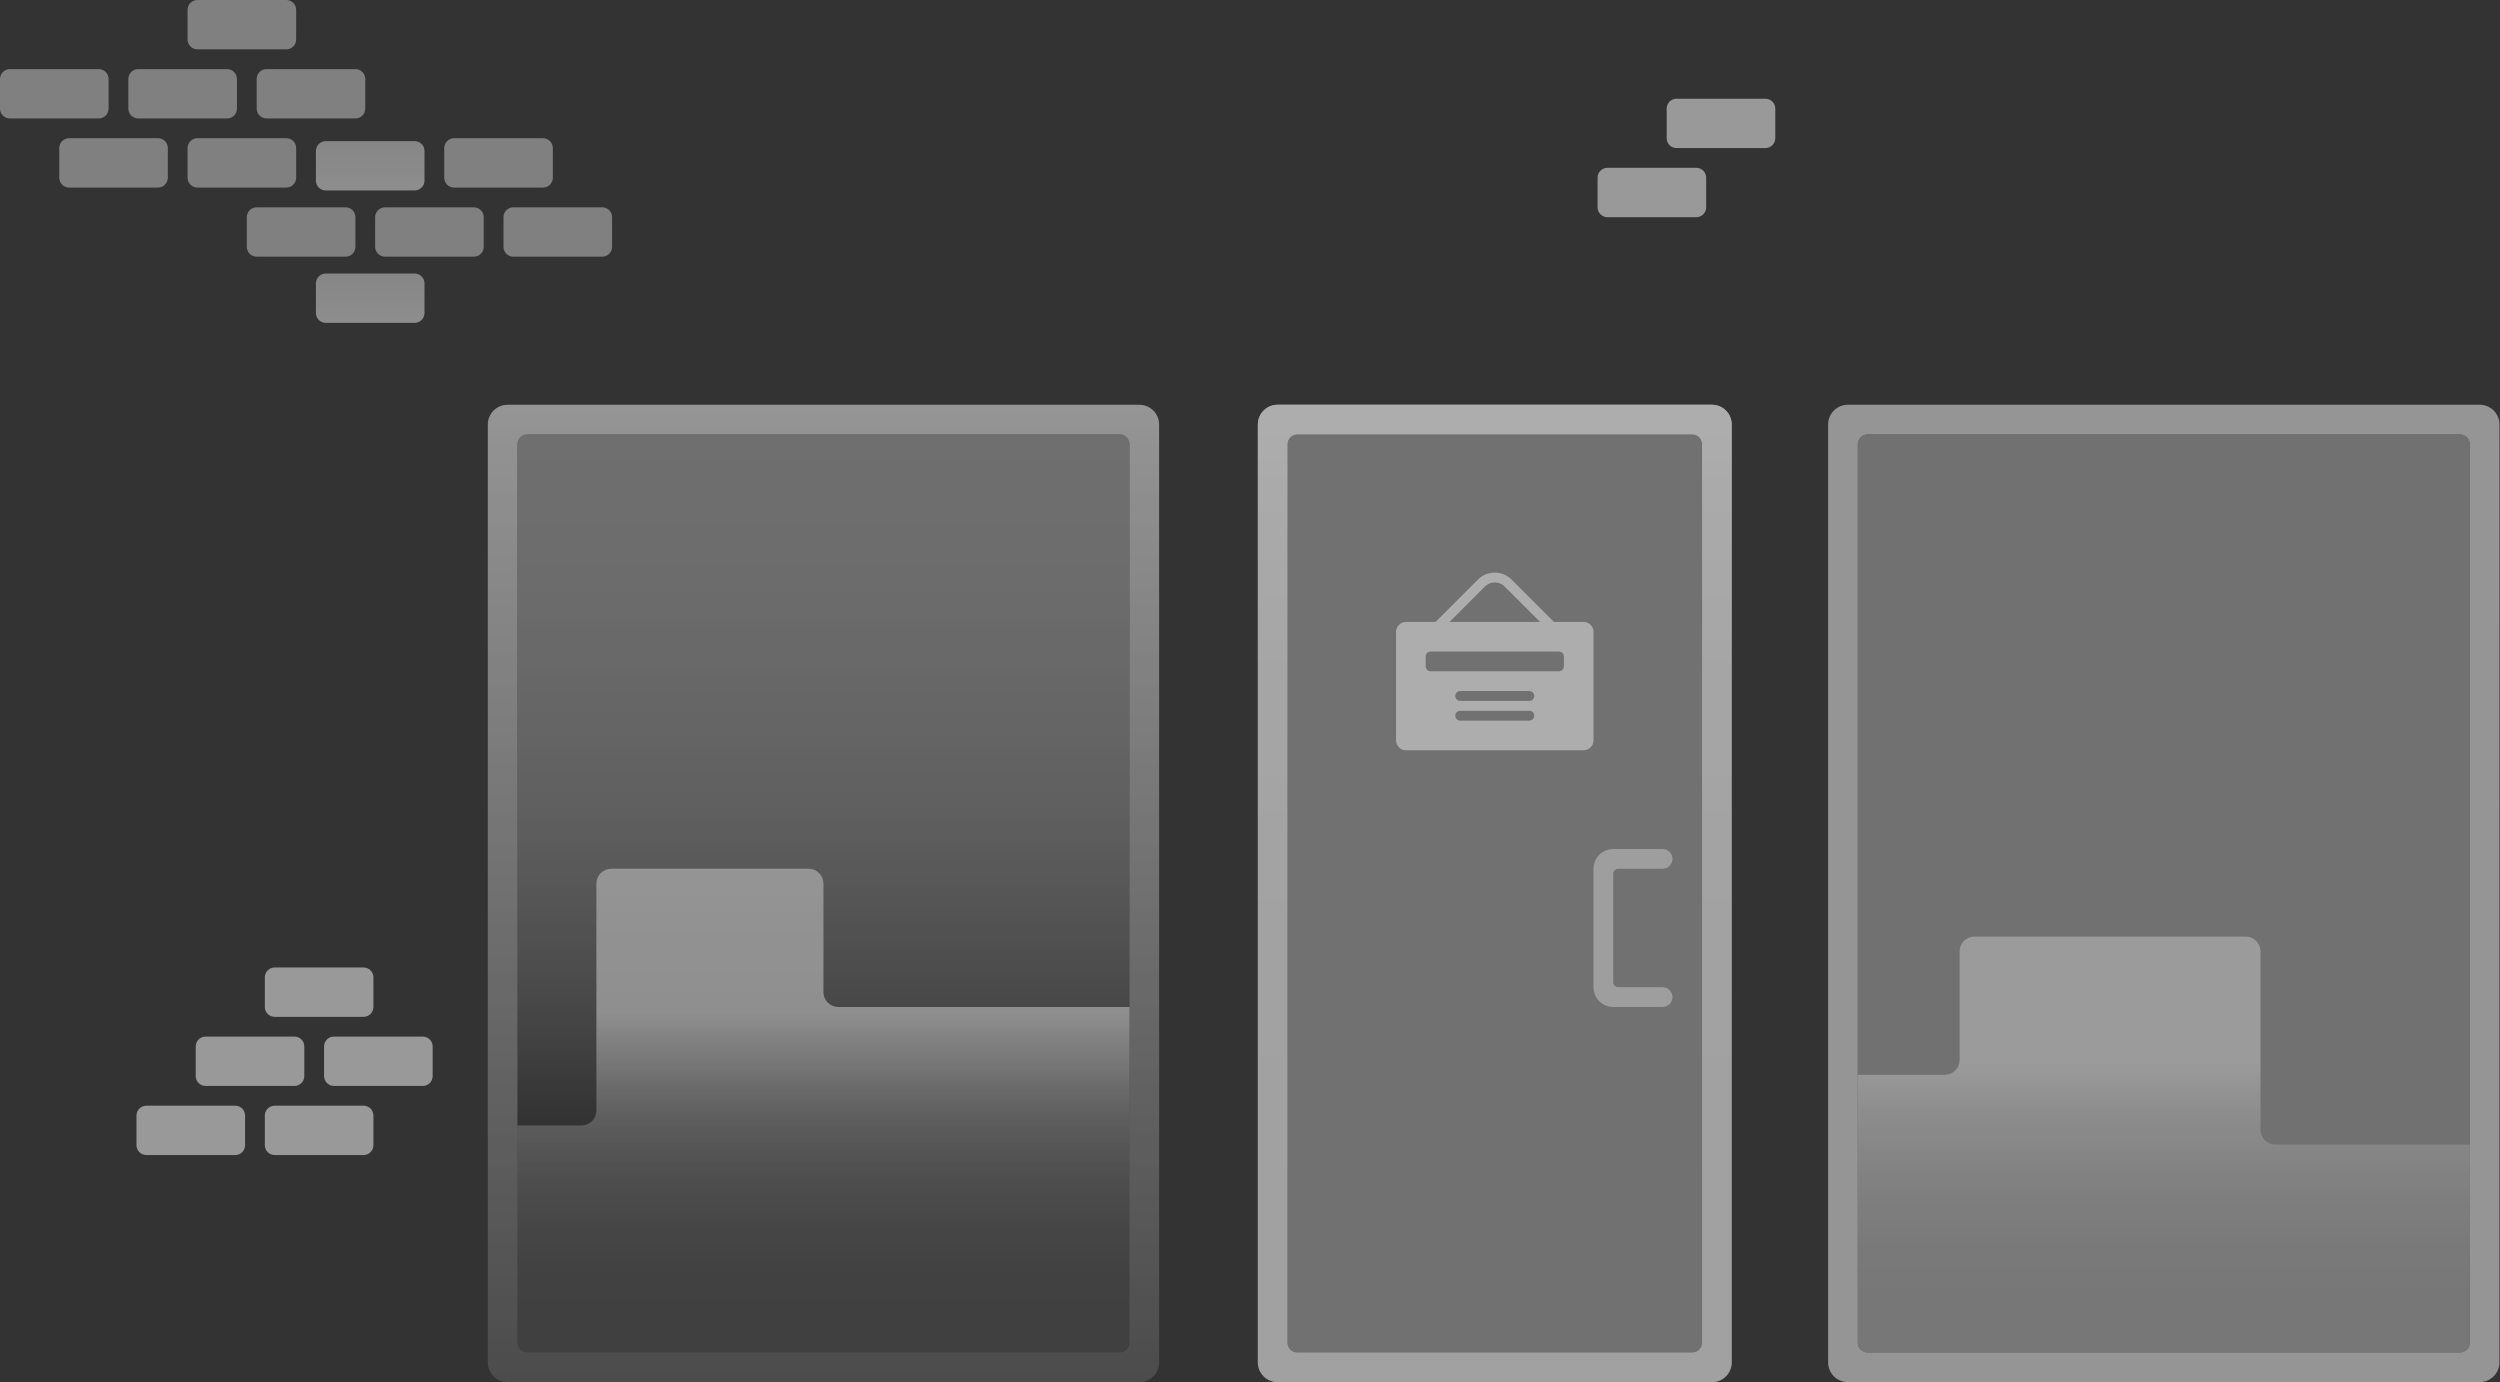 <svg width="861" height="476" viewBox="0 0 861 476" fill="none" xmlns="http://www.w3.org/2000/svg">
<rect x="0" y="0" width="861" height="476" fill="#333333" stroke="none"/>
<g opacity="0.6">
<path opacity="0.5" d="M385.6 149.6H181.6C179.722 149.6 178.2 151.122 178.2 153V462.4C178.2 464.278 179.722 465.8 181.6 465.8H385.6C387.478 465.8 389 464.278 389 462.4V153C389 151.122 387.478 149.6 385.6 149.6Z" fill="url(#paint0_linear_3407_91756)"/>
<path opacity="0.5" d="M582.8 149.6H446.8C444.922 149.6 443.4 151.122 443.4 153V462.4C443.4 464.278 444.922 465.8 446.8 465.8H582.8C584.678 465.8 586.2 464.278 586.2 462.4V153C586.2 151.122 584.678 149.6 582.8 149.6Z" fill="url(#paint1_linear_3407_91756)"/>
<path d="M399.2 149.6V146.2C399.201 145.307 399.026 144.422 398.685 143.596C398.344 142.77 397.843 142.02 397.211 141.389C396.58 140.757 395.829 140.256 395.004 139.915C394.178 139.574 393.293 139.399 392.4 139.4H174.8C173.907 139.399 173.022 139.574 172.196 139.915C171.371 140.256 170.62 140.757 169.989 141.389C169.357 142.02 168.856 142.77 168.515 143.596C168.174 144.422 167.999 145.307 168 146.2V469.2C167.999 470.093 168.174 470.978 168.515 471.804C168.856 472.629 169.357 473.379 169.989 474.011C170.62 474.643 171.371 475.144 172.196 475.485C173.022 475.826 173.907 476.001 174.8 476H392.4C393.293 476.001 394.178 475.826 395.004 475.485C395.829 475.144 396.58 474.643 397.211 474.011C397.843 473.379 398.344 472.629 398.685 471.804C399.026 470.978 399.201 470.093 399.2 469.2V149.6ZM389 462.4C389 463.302 388.642 464.166 388.004 464.804C387.367 465.442 386.502 465.8 385.6 465.8H181.6C180.698 465.8 179.833 465.442 179.196 464.804C178.558 464.166 178.2 463.302 178.2 462.4V153C178.2 152.098 178.558 151.233 179.196 150.596C179.833 149.958 180.698 149.6 181.6 149.6H385.6C386.502 149.6 387.367 149.958 388.004 150.596C388.642 151.233 389 152.098 389 153V462.4Z" fill="url(#paint2_linear_3407_91756)"/>
<path opacity="0.5" d="M847.22 149.6H643.22C641.342 149.6 639.82 151.122 639.82 153V462.4C639.82 464.278 641.342 465.8 643.22 465.8H847.22C849.098 465.8 850.62 464.278 850.62 462.4V153C850.62 151.122 849.098 149.6 847.22 149.6Z" fill="url(#paint3_linear_3407_91756)"/>
<path d="M860.82 149.6V146.2C860.822 145.307 860.646 144.422 860.305 143.596C859.964 142.77 859.463 142.02 858.831 141.389C858.2 140.757 857.45 140.256 856.624 139.915C855.798 139.574 854.913 139.399 854.02 139.4H636.4C635.507 139.399 634.622 139.574 633.796 139.915C632.971 140.256 632.221 140.757 631.589 141.389C630.957 142.02 630.456 142.77 630.115 143.596C629.774 144.422 629.599 145.307 629.6 146.2V469.2C629.599 470.093 629.774 470.978 630.115 471.804C630.456 472.629 630.957 473.379 631.589 474.011C632.221 474.643 632.971 475.144 633.796 475.485C634.622 475.826 635.507 476.001 636.4 476H854C854.893 476.001 855.778 475.826 856.604 475.485C857.43 475.144 858.18 474.643 858.811 474.011C859.443 473.379 859.944 472.629 860.285 471.804C860.626 470.978 860.801 470.093 860.8 469.2L860.82 149.6ZM850.62 462.4C850.62 463.302 850.262 464.166 849.624 464.804C848.987 465.442 848.122 465.8 847.22 465.8H643.22C642.774 465.8 642.332 465.712 641.919 465.541C641.507 465.37 641.132 465.12 640.816 464.804C640.5 464.488 640.25 464.114 640.079 463.701C639.908 463.289 639.82 462.846 639.82 462.4V153C639.82 152.553 639.908 152.111 640.079 151.699C640.25 151.286 640.5 150.911 640.816 150.596C641.132 150.28 641.507 150.03 641.919 149.859C642.332 149.688 642.774 149.6 643.22 149.6H847.22C848.122 149.6 848.987 149.958 849.624 150.596C850.262 151.233 850.62 152.098 850.62 153V462.4Z" fill="url(#paint4_linear_3407_91756)"/>
<path d="M283.6 341.7V304.3C283.6 302.947 283.063 301.65 282.107 300.694C281.15 299.737 279.853 299.2 278.5 299.2H210.5C209.148 299.2 207.85 299.737 206.894 300.694C205.938 301.65 205.4 302.947 205.4 304.3V382.5C205.4 383.853 204.863 385.15 203.906 386.106C202.95 387.063 201.653 387.6 200.3 387.6H178.2V462.4C178.2 463.302 178.558 464.166 179.196 464.804C179.834 465.442 180.698 465.8 181.6 465.8H385.6C386.502 465.8 387.367 465.442 388.004 464.804C388.642 464.166 389 463.302 389 462.4V346.8H288.7C287.348 346.8 286.05 346.263 285.094 345.306C284.137 344.35 283.6 343.053 283.6 341.7Z" fill="url(#paint5_linear_3407_91756)"/>
<path d="M589.6 139.4H440C439.107 139.399 438.222 139.574 437.396 139.915C436.571 140.256 435.821 140.757 435.189 141.389C434.557 142.02 434.056 142.77 433.715 143.596C433.374 144.422 433.199 145.307 433.2 146.2V469.2C433.199 470.093 433.374 470.978 433.715 471.804C434.056 472.629 434.557 473.379 435.189 474.011C435.821 474.643 436.571 475.144 437.396 475.485C438.222 475.826 439.107 476.001 440 476H589.6C590.493 476.001 591.378 475.826 592.204 475.485C593.03 475.144 593.78 474.643 594.411 474.011C595.043 473.379 595.544 472.629 595.885 471.804C596.227 470.978 596.401 470.093 596.4 469.2V146.2C596.401 145.307 596.227 144.422 595.885 143.596C595.544 142.77 595.043 142.02 594.411 141.389C593.78 140.757 593.03 140.256 592.204 139.915C591.378 139.574 590.493 139.399 589.6 139.4ZM582.8 465.8H446.8C445.898 465.8 445.034 465.442 444.396 464.804C443.758 464.166 443.4 463.302 443.4 462.4V153C443.4 152.098 443.758 151.233 444.396 150.596C445.034 149.958 445.898 149.6 446.8 149.6H582.8C583.247 149.6 583.689 149.688 584.101 149.859C584.514 150.03 584.889 150.28 585.204 150.596C585.52 150.911 585.77 151.286 585.941 151.699C586.112 152.111 586.2 152.553 586.2 153V462.4C586.2 462.846 586.112 463.289 585.941 463.701C585.77 464.114 585.52 464.488 585.204 464.804C584.889 465.12 584.514 465.37 584.101 465.541C583.689 465.712 583.247 465.8 582.8 465.8Z" fill="url(#paint6_linear_3407_91756)"/>
<path d="M589.6 139.4H440C439.107 139.399 438.222 139.574 437.396 139.915C436.571 140.256 435.821 140.757 435.189 141.389C434.557 142.02 434.056 142.77 433.715 143.596C433.374 144.422 433.199 145.307 433.2 146.2V469.2C433.199 470.093 433.374 470.978 433.715 471.804C434.056 472.629 434.557 473.379 435.189 474.011C435.821 474.643 436.571 475.144 437.396 475.485C438.222 475.826 439.107 476.001 440 476H589.6C590.493 476.001 591.378 475.826 592.204 475.485C593.03 475.144 593.78 474.643 594.411 474.011C595.043 473.379 595.544 472.629 595.885 471.804C596.227 470.978 596.401 470.093 596.4 469.2V146.2C596.401 145.307 596.227 144.422 595.885 143.596C595.544 142.77 595.043 142.02 594.411 141.389C593.78 140.757 593.03 140.256 592.204 139.915C591.378 139.574 590.493 139.399 589.6 139.4ZM582.8 465.8H446.8C445.898 465.8 445.034 465.442 444.396 464.804C443.758 464.166 443.4 463.302 443.4 462.4V153C443.4 152.098 443.758 151.233 444.396 150.596C445.034 149.958 445.898 149.6 446.8 149.6H582.8C583.247 149.6 583.689 149.688 584.101 149.859C584.514 150.03 584.889 150.28 585.204 150.596C585.52 150.911 585.77 151.286 585.941 151.699C586.112 152.111 586.2 152.553 586.2 153V462.4C586.2 462.846 586.112 463.289 585.941 463.701C585.77 464.114 585.52 464.488 585.204 464.804C584.889 465.12 584.514 465.37 584.101 465.541C583.689 465.712 583.247 465.8 582.8 465.8Z" fill="url(#paint7_linear_3407_91756)"/>
<path opacity="0.75" d="M572.6 292.4H555.6C554.707 292.399 553.822 292.574 552.996 292.915C552.171 293.256 551.421 293.757 550.789 294.389C550.157 295.02 549.656 295.77 549.315 296.596C548.974 297.422 548.799 298.307 548.8 299.2V340C548.799 340.893 548.974 341.778 549.315 342.604C549.656 343.429 550.157 344.179 550.789 344.811C551.421 345.443 552.171 345.944 552.996 346.285C553.822 346.626 554.707 346.801 555.6 346.8H572.6C573.047 346.8 573.489 346.712 573.901 346.541C574.314 346.37 574.689 346.12 575.004 345.804C575.32 345.488 575.571 345.114 575.741 344.701C575.912 344.289 576 343.846 576 343.4C576 342.953 575.912 342.511 575.741 342.099C575.571 341.686 575.32 341.311 575.004 340.996C574.689 340.68 574.314 340.43 573.901 340.259C573.489 340.088 573.047 340 572.6 340H557.3C556.849 340 556.417 339.821 556.098 339.502C555.779 339.183 555.6 338.751 555.6 338.3V300.9C555.6 300.449 555.779 300.017 556.098 299.698C556.417 299.379 556.849 299.2 557.3 299.2H572.6C573.047 299.2 573.489 299.112 573.901 298.941C574.314 298.77 574.689 298.52 575.004 298.204C575.32 297.888 575.571 297.514 575.741 297.101C575.912 296.689 576 296.246 576 295.8C576 295.353 575.912 294.911 575.741 294.499C575.571 294.086 575.32 293.711 575.004 293.396C574.689 293.08 574.314 292.83 573.901 292.659C573.489 292.488 573.047 292.4 572.6 292.4Z" fill="white"/>
<path d="M548.8 217.6C548.8 216.698 548.442 215.833 547.804 215.196C547.167 214.558 546.302 214.2 545.4 214.2H535.2L520.6 199.6C519.061 198.064 516.975 197.201 514.8 197.201C512.625 197.201 510.539 198.064 509 199.6L494.4 214.2H484.2C483.754 214.2 483.312 214.288 482.899 214.459C482.487 214.63 482.112 214.88 481.796 215.196C481.48 215.512 481.23 215.886 481.059 216.299C480.888 216.711 480.8 217.154 480.8 217.6V255C480.8 255.446 480.888 255.889 481.059 256.301C481.23 256.714 481.48 257.088 481.796 257.404C482.112 257.72 482.487 257.97 482.899 258.141C483.312 258.312 483.754 258.4 484.2 258.4H545.4C546.302 258.4 547.167 258.042 547.804 257.404C548.442 256.767 548.8 255.902 548.8 255V217.6ZM511.4 202C511.846 201.553 512.376 201.197 512.96 200.955C513.543 200.713 514.169 200.588 514.8 200.588C515.432 200.588 516.058 200.713 516.641 200.955C517.224 201.197 517.754 201.553 518.2 202L530.4 214.2H499.22L511.4 202ZM526.7 248.19H502.9C502.449 248.19 502.017 248.011 501.698 247.692C501.379 247.373 501.2 246.941 501.2 246.49C501.2 246.039 501.379 245.607 501.698 245.288C502.017 244.969 502.449 244.79 502.9 244.79H526.7C527.151 244.79 527.584 244.969 527.902 245.288C528.221 245.607 528.4 246.039 528.4 246.49C528.4 246.941 528.221 247.373 527.902 247.692C527.584 248.011 527.151 248.19 526.7 248.19ZM526.7 241.39H502.9C502.449 241.39 502.017 241.211 501.698 240.892C501.379 240.573 501.2 240.141 501.2 239.69C501.2 239.239 501.379 238.807 501.698 238.488C502.017 238.169 502.449 237.99 502.9 237.99H526.7C527.151 237.99 527.584 238.169 527.902 238.488C528.221 238.807 528.4 239.239 528.4 239.69C528.4 240.141 528.221 240.573 527.902 240.892C527.584 241.211 527.151 241.39 526.7 241.39ZM538.6 229.49C538.6 229.941 538.421 230.373 538.102 230.692C537.783 231.011 537.351 231.19 536.9 231.19H492.7C492.477 231.19 492.256 231.146 492.05 231.061C491.843 230.975 491.656 230.85 491.498 230.692C491.34 230.534 491.215 230.347 491.13 230.141C491.044 229.934 491 229.713 491 229.49V226.09C491 225.867 491.044 225.646 491.13 225.439C491.215 225.233 491.34 225.046 491.498 224.888C491.656 224.73 491.843 224.605 492.05 224.519C492.256 224.434 492.477 224.39 492.7 224.39H536.9C537.351 224.39 537.783 224.569 538.102 224.888C538.421 225.207 538.6 225.639 538.6 226.09V229.49Z" fill="white"/>
<path d="M674.89 365.06V327.66C674.89 326.307 675.428 325.01 676.384 324.054C677.34 323.097 678.638 322.56 679.99 322.56H773.42C774.773 322.56 776.07 323.097 777.026 324.054C777.983 325.01 778.52 326.307 778.52 327.66V389.08C778.52 390.433 779.058 391.73 780.014 392.686C780.97 393.643 782.268 394.18 783.62 394.18H850.62V462.4C850.62 463.302 850.262 464.167 849.625 464.804C848.987 465.442 848.122 465.8 847.22 465.8H643.22C642.319 465.8 641.454 465.442 640.816 464.804C640.179 464.167 639.82 463.302 639.82 462.4V370.16H669.77C670.442 370.163 671.107 370.033 671.728 369.778C672.349 369.522 672.914 369.147 673.39 368.673C673.865 368.2 674.243 367.636 674.5 367.016C674.758 366.396 674.89 365.731 674.89 365.06Z" fill="url(#paint8_linear_3407_91756)"/>
</g>
<g opacity="0.75">
<path d="M142.8 48.6H112.2C110.322 48.6 108.8 50.122 108.8 52V62.2C108.8 64.078 110.322 65.6 112.2 65.6H142.8C144.678 65.6 146.2 64.078 146.2 62.2V52C146.2 50.122 144.678 48.6 142.8 48.6Z" fill="url(#paint9_linear_3407_91756)"/>
<path d="M142.8 94.2H112.2C110.322 94.2 108.8 95.722 108.8 97.6V107.8C108.8 109.678 110.322 111.2 112.2 111.2H142.8C144.678 111.2 146.2 109.678 146.2 107.8V97.6C146.2 95.722 144.678 94.2 142.8 94.2Z" fill="url(#paint10_linear_3407_91756)"/>
<path d="M187 47.6H156.4C154.522 47.6 153 49.122 153 51V61.2C153 63.078 154.522 64.6 156.4 64.6H187C188.878 64.6 190.4 63.078 190.4 61.2V51C190.4 49.122 188.878 47.6 187 47.6Z" fill="url(#paint11_linear_3407_91756)"/>
<path d="M163.2 71.4H132.6C130.722 71.4 129.2 72.922 129.2 74.8V85C129.2 86.878 130.722 88.4 132.6 88.4H163.2C165.078 88.4 166.6 86.878 166.6 85V74.8C166.6 72.922 165.078 71.4 163.2 71.4Z" fill="url(#paint12_linear_3407_91756)"/>
<path d="M207.4 71.4H176.8C174.922 71.4 173.4 72.922 173.4 74.8V85C173.4 86.878 174.922 88.4 176.8 88.4H207.4C209.278 88.4 210.8 86.878 210.8 85V74.8C210.8 72.922 209.278 71.4 207.4 71.4Z" fill="url(#paint13_linear_3407_91756)"/>
<path d="M54.4 47.6H23.8C21.922 47.6 20.4 49.122 20.4 51V61.2C20.4 63.078 21.922 64.6 23.8 64.6H54.4C56.278 64.6 57.8 63.078 57.8 61.2V51C57.8 49.122 56.278 47.6 54.4 47.6Z" fill="url(#paint14_linear_3407_91756)"/>
<path d="M98.6 47.6H68C66.122 47.6 64.6 49.122 64.6 51V61.2C64.6 63.078 66.122 64.6 68 64.6H98.6C100.478 64.6 102 63.078 102 61.2V51C102 49.122 100.478 47.6 98.6 47.6Z" fill="url(#paint15_linear_3407_91756)"/>
<path d="M119 71.4H88.4C86.522 71.4 85 72.922 85 74.8V85C85 86.878 86.522 88.4 88.4 88.4H119C120.878 88.4 122.4 86.878 122.4 85V74.8C122.4 72.922 120.878 71.4 119 71.4Z" fill="url(#paint16_linear_3407_91756)"/>
<path d="M98.6 0H68C66.122 0 64.6 1.522 64.6 3.4V13.6C64.6 15.478 66.122 17 68 17H98.6C100.478 17 102 15.478 102 13.6V3.4C102 1.522 100.478 0 98.6 0Z" fill="url(#paint17_linear_3407_91756)"/>
<path d="M78.2 23.8H47.6C45.722 23.8 44.2 25.322 44.2 27.2V37.4C44.2 39.278 45.722 40.8 47.6 40.8H78.2C80.078 40.8 81.6 39.278 81.6 37.4V27.2C81.6 25.322 80.078 23.8 78.2 23.8Z" fill="url(#paint18_linear_3407_91756)"/>
<path d="M34 23.8H3.4C1.522 23.8 0 25.322 0 27.2V37.4C0 39.278 1.522 40.8 3.4 40.8H34C35.878 40.8 37.4 39.278 37.4 37.4V27.2C37.4 25.322 35.878 23.8 34 23.8Z" fill="url(#paint19_linear_3407_91756)"/>
<path d="M122.4 23.8H91.8C89.922 23.8 88.4 25.322 88.4 27.2V37.4C88.4 39.278 89.922 40.8 91.8 40.8H122.4C124.278 40.8 125.8 39.278 125.8 37.4V27.2C125.8 25.322 124.278 23.8 122.4 23.8Z" fill="url(#paint20_linear_3407_91756)"/>
</g>
<path d="M125.205 380.8H94.605C92.727 380.8 91.205 382.322 91.205 384.2V394.4C91.205 396.278 92.727 397.8 94.605 397.8H125.205C127.083 397.8 128.605 396.278 128.605 394.4V384.2C128.605 382.322 127.083 380.8 125.205 380.8Z" fill="url(#paint21_linear_3407_91756)"/>
<path d="M81.005 380.8H50.405C48.527 380.8 47.005 382.322 47.005 384.2V394.4C47.005 396.278 48.527 397.8 50.405 397.8H81.005C82.883 397.8 84.405 396.278 84.405 394.4V384.2C84.405 382.322 82.883 380.8 81.005 380.8Z" fill="url(#paint22_linear_3407_91756)"/>
<path d="M125.205 333.2H94.605C92.727 333.2 91.205 334.722 91.205 336.6V346.8C91.205 348.678 92.727 350.2 94.605 350.2H125.205C127.083 350.2 128.605 348.678 128.605 346.8V336.6C128.605 334.722 127.083 333.2 125.205 333.2Z" fill="url(#paint23_linear_3407_91756)"/>
<path d="M101.405 357H70.805C68.927 357 67.405 358.522 67.405 360.4V370.6C67.405 372.478 68.927 374 70.805 374H101.405C103.283 374 104.805 372.478 104.805 370.6V360.4C104.805 358.522 103.283 357 101.405 357Z" fill="url(#paint24_linear_3407_91756)"/>
<path d="M145.605 357H115.005C113.127 357 111.605 358.522 111.605 360.4V370.6C111.605 372.478 113.127 374 115.005 374H145.605C147.483 374 149.005 372.478 149.005 370.6V360.4C149.005 358.522 147.483 357 145.605 357Z" fill="url(#paint25_linear_3407_91756)"/>
<path d="M608.005 34H577.405C575.527 34 574.005 35.522 574.005 37.4V47.6C574.005 49.478 575.527 51 577.405 51H608.005C609.883 51 611.405 49.478 611.405 47.6V37.4C611.405 35.522 609.883 34 608.005 34Z" fill="url(#paint26_linear_3407_91756)"/>
<path d="M584.205 57.8H553.605C551.727 57.8 550.205 59.322 550.205 61.2V71.4C550.205 73.278 551.727 74.8 553.605 74.8H584.205C586.083 74.8 587.605 73.278 587.605 71.4V61.2C587.605 59.322 586.083 57.8 584.205 57.8Z" fill="url(#paint27_linear_3407_91756)"/>
<defs>
<linearGradient id="paint0_linear_3407_91756" x1="283.6" y1="383.89" x2="283.6" y2="67.69" gradientUnits="userSpaceOnUse">
<stop stop-color="white" stop-opacity="0"/>
<stop offset="0.02" stop-color="white" stop-opacity="0.07"/>
<stop offset="0.09" stop-color="white" stop-opacity="0.26"/>
<stop offset="0.17" stop-color="white" stop-opacity="0.44"/>
<stop offset="0.25" stop-color="white" stop-opacity="0.59"/>
<stop offset="0.33" stop-color="white" stop-opacity="0.72"/>
<stop offset="0.43" stop-color="white" stop-opacity="0.82"/>
<stop offset="0.53" stop-color="white" stop-opacity="0.9"/>
<stop offset="0.64" stop-color="white" stop-opacity="0.96"/>
<stop offset="0.77" stop-color="white" stop-opacity="0.99"/>
<stop offset="1" stop-color="white"/>
</linearGradient>
<linearGradient id="paint1_linear_3407_91756" x1="180714" y1="186040" x2="180714" y2="86058" gradientUnits="userSpaceOnUse">
<stop stop-color="white" stop-opacity="0"/>
<stop offset="0.02" stop-color="white" stop-opacity="0.07"/>
<stop offset="0.09" stop-color="white" stop-opacity="0.26"/>
<stop offset="0.17" stop-color="white" stop-opacity="0.44"/>
<stop offset="0.25" stop-color="white" stop-opacity="0.59"/>
<stop offset="0.33" stop-color="white" stop-opacity="0.72"/>
<stop offset="0.43" stop-color="white" stop-opacity="0.82"/>
<stop offset="0.53" stop-color="white" stop-opacity="0.9"/>
<stop offset="0.64" stop-color="white" stop-opacity="0.96"/>
<stop offset="0.77" stop-color="white" stop-opacity="0.99"/>
<stop offset="1" stop-color="white"/>
</linearGradient>
<linearGradient id="paint2_linear_3407_91756" x1="283.6" y1="476" x2="283.6" y2="139.4" gradientUnits="userSpaceOnUse">
<stop stop-color="white" stop-opacity="0.2"/>
<stop offset="1" stop-color="white" stop-opacity="0.8"/>
</linearGradient>
<linearGradient id="paint3_linear_3407_91756" x1="315326" y1="186040" x2="315326" y2="86058" gradientUnits="userSpaceOnUse">
<stop stop-color="white" stop-opacity="0"/>
<stop offset="0.02" stop-color="white" stop-opacity="0.07"/>
<stop offset="0.09" stop-color="white" stop-opacity="0.26"/>
<stop offset="0.17" stop-color="white" stop-opacity="0.44"/>
<stop offset="0.25" stop-color="white" stop-opacity="0.59"/>
<stop offset="0.33" stop-color="white" stop-opacity="0.72"/>
<stop offset="0.43" stop-color="white" stop-opacity="0.82"/>
<stop offset="0.53" stop-color="white" stop-opacity="0.9"/>
<stop offset="0.64" stop-color="white" stop-opacity="0.96"/>
<stop offset="0.77" stop-color="white" stop-opacity="0.99"/>
<stop offset="1" stop-color="white"/>
</linearGradient>
<linearGradient id="paint4_linear_3407_91756" x1="345800" y1="229027" x2="345800" y2="115728" gradientUnits="userSpaceOnUse">
<stop stop-color="white" stop-opacity="0.2"/>
<stop offset="1" stop-color="white" stop-opacity="0.8"/>
</linearGradient>
<linearGradient id="paint5_linear_3407_91756" x1="283.6" y1="465.8" x2="283.6" y2="299.2" gradientUnits="userSpaceOnUse">
<stop stop-color="white" stop-opacity="0.1"/>
<stop offset="0.14" stop-color="white" stop-opacity="0.11"/>
<stop offset="0.25" stop-color="white" stop-opacity="0.15"/>
<stop offset="0.36" stop-color="white" stop-opacity="0.22"/>
<stop offset="0.45" stop-color="white" stop-opacity="0.31"/>
<stop offset="0.55" stop-color="white" stop-opacity="0.43"/>
<stop offset="0.64" stop-color="white" stop-opacity="0.58"/>
<stop offset="0.7" stop-color="white" stop-opacity="0.7"/>
</linearGradient>
<linearGradient id="paint6_linear_3407_91756" x1="208982" y1="196810" x2="208982" y2="83510.2" gradientUnits="userSpaceOnUse">
<stop stop-color="white" stop-opacity="0.2"/>
<stop offset="1" stop-color="white" stop-opacity="0.8"/>
</linearGradient>
<linearGradient id="paint7_linear_3407_91756" x1="514.8" y1="476" x2="514.8" y2="139.4" gradientUnits="userSpaceOnUse">
<stop stop-color="white" stop-opacity="0.5"/>
<stop offset="0.28" stop-color="white" stop-opacity="0.51"/>
<stop offset="0.45" stop-color="white" stop-opacity="0.54"/>
<stop offset="0.59" stop-color="white" stop-opacity="0.6"/>
<stop offset="0.72" stop-color="white" stop-opacity="0.68"/>
<stop offset="0.83" stop-color="white" stop-opacity="0.78"/>
<stop offset="0.94" stop-color="white" stop-opacity="0.91"/>
<stop offset="1" stop-color="white"/>
</linearGradient>
<linearGradient id="paint8_linear_3407_91756" x1="745.24" y1="465.8" x2="745.24" y2="322.56" gradientUnits="userSpaceOnUse">
<stop stop-color="white" stop-opacity="0.1"/>
<stop offset="0.14" stop-color="white" stop-opacity="0.11"/>
<stop offset="0.25" stop-color="white" stop-opacity="0.15"/>
<stop offset="0.36" stop-color="white" stop-opacity="0.22"/>
<stop offset="0.45" stop-color="white" stop-opacity="0.31"/>
<stop offset="0.55" stop-color="white" stop-opacity="0.43"/>
<stop offset="0.64" stop-color="white" stop-opacity="0.58"/>
<stop offset="0.7" stop-color="white" stop-opacity="0.7"/>
</linearGradient>
<linearGradient id="paint9_linear_3407_91756" x1="127.5" y1="126.8" x2="127.5" y2="-16" gradientUnits="userSpaceOnUse">
<stop stop-color="white"/>
<stop offset="0.06" stop-color="white" stop-opacity="0.91"/>
<stop offset="0.17" stop-color="white" stop-opacity="0.78"/>
<stop offset="0.28" stop-color="white" stop-opacity="0.68"/>
<stop offset="0.41" stop-color="white" stop-opacity="0.6"/>
<stop offset="0.55" stop-color="white" stop-opacity="0.54"/>
<stop offset="0.72" stop-color="white" stop-opacity="0.51"/>
<stop offset="1" stop-color="white" stop-opacity="0.5"/>
</linearGradient>
<linearGradient id="paint10_linear_3407_91756" x1="127.5" y1="172.4" x2="127.5" y2="29.6" gradientUnits="userSpaceOnUse">
<stop stop-color="white"/>
<stop offset="0.06" stop-color="white" stop-opacity="0.91"/>
<stop offset="0.17" stop-color="white" stop-opacity="0.78"/>
<stop offset="0.28" stop-color="white" stop-opacity="0.68"/>
<stop offset="0.41" stop-color="white" stop-opacity="0.6"/>
<stop offset="0.55" stop-color="white" stop-opacity="0.54"/>
<stop offset="0.72" stop-color="white" stop-opacity="0.51"/>
<stop offset="1" stop-color="white" stop-opacity="0.5"/>
</linearGradient>
<linearGradient id="paint11_linear_3407_91756" x1="40129.9" y1="5654.2" x2="40129.9" y2="3226.6" gradientUnits="userSpaceOnUse">
<stop stop-color="white"/>
<stop offset="0.06" stop-color="white" stop-opacity="0.91"/>
<stop offset="0.17" stop-color="white" stop-opacity="0.78"/>
<stop offset="0.28" stop-color="white" stop-opacity="0.68"/>
<stop offset="0.41" stop-color="white" stop-opacity="0.6"/>
<stop offset="0.55" stop-color="white" stop-opacity="0.54"/>
<stop offset="0.72" stop-color="white" stop-opacity="0.51"/>
<stop offset="1" stop-color="white" stop-opacity="0.5"/>
</linearGradient>
<linearGradient id="paint12_linear_3407_91756" x1="39216" y1="5678" x2="39216" y2="3250.4" gradientUnits="userSpaceOnUse">
<stop stop-color="white"/>
<stop offset="0.06" stop-color="white" stop-opacity="0.91"/>
<stop offset="0.17" stop-color="white" stop-opacity="0.78"/>
<stop offset="0.28" stop-color="white" stop-opacity="0.68"/>
<stop offset="0.41" stop-color="white" stop-opacity="0.6"/>
<stop offset="0.55" stop-color="white" stop-opacity="0.54"/>
<stop offset="0.72" stop-color="white" stop-opacity="0.51"/>
<stop offset="1" stop-color="white" stop-opacity="0.5"/>
</linearGradient>
<linearGradient id="paint13_linear_3407_91756" x1="40913.2" y1="5678" x2="40913.2" y2="3250.4" gradientUnits="userSpaceOnUse">
<stop stop-color="white"/>
<stop offset="0.06" stop-color="white" stop-opacity="0.91"/>
<stop offset="0.17" stop-color="white" stop-opacity="0.78"/>
<stop offset="0.28" stop-color="white" stop-opacity="0.68"/>
<stop offset="0.41" stop-color="white" stop-opacity="0.6"/>
<stop offset="0.55" stop-color="white" stop-opacity="0.54"/>
<stop offset="0.72" stop-color="white" stop-opacity="0.51"/>
<stop offset="1" stop-color="white" stop-opacity="0.5"/>
</linearGradient>
<linearGradient id="paint14_linear_3407_91756" x1="35038" y1="5654.2" x2="35038" y2="3226.6" gradientUnits="userSpaceOnUse">
<stop stop-color="white"/>
<stop offset="0.06" stop-color="white" stop-opacity="0.91"/>
<stop offset="0.17" stop-color="white" stop-opacity="0.78"/>
<stop offset="0.28" stop-color="white" stop-opacity="0.68"/>
<stop offset="0.41" stop-color="white" stop-opacity="0.6"/>
<stop offset="0.55" stop-color="white" stop-opacity="0.54"/>
<stop offset="0.72" stop-color="white" stop-opacity="0.51"/>
<stop offset="1" stop-color="white" stop-opacity="0.5"/>
</linearGradient>
<linearGradient id="paint15_linear_3407_91756" x1="36735.3" y1="5654.2" x2="36735.3" y2="3226.6" gradientUnits="userSpaceOnUse">
<stop stop-color="white"/>
<stop offset="0.06" stop-color="white" stop-opacity="0.91"/>
<stop offset="0.17" stop-color="white" stop-opacity="0.78"/>
<stop offset="0.28" stop-color="white" stop-opacity="0.68"/>
<stop offset="0.41" stop-color="white" stop-opacity="0.6"/>
<stop offset="0.55" stop-color="white" stop-opacity="0.54"/>
<stop offset="0.72" stop-color="white" stop-opacity="0.51"/>
<stop offset="1" stop-color="white" stop-opacity="0.5"/>
</linearGradient>
<linearGradient id="paint16_linear_3407_91756" x1="37518.6" y1="5678" x2="37518.6" y2="3250.4" gradientUnits="userSpaceOnUse">
<stop stop-color="white"/>
<stop offset="0.06" stop-color="white" stop-opacity="0.91"/>
<stop offset="0.17" stop-color="white" stop-opacity="0.78"/>
<stop offset="0.28" stop-color="white" stop-opacity="0.68"/>
<stop offset="0.41" stop-color="white" stop-opacity="0.6"/>
<stop offset="0.55" stop-color="white" stop-opacity="0.54"/>
<stop offset="0.72" stop-color="white" stop-opacity="0.51"/>
<stop offset="1" stop-color="white" stop-opacity="0.5"/>
</linearGradient>
<linearGradient id="paint17_linear_3407_91756" x1="36735.3" y1="5606.6" x2="36735.3" y2="3179" gradientUnits="userSpaceOnUse">
<stop stop-color="white"/>
<stop offset="0.06" stop-color="white" stop-opacity="0.91"/>
<stop offset="0.17" stop-color="white" stop-opacity="0.78"/>
<stop offset="0.28" stop-color="white" stop-opacity="0.68"/>
<stop offset="0.41" stop-color="white" stop-opacity="0.6"/>
<stop offset="0.55" stop-color="white" stop-opacity="0.54"/>
<stop offset="0.72" stop-color="white" stop-opacity="0.51"/>
<stop offset="1" stop-color="white" stop-opacity="0.5"/>
</linearGradient>
<linearGradient id="paint18_linear_3407_91756" x1="35951.9" y1="5630.4" x2="35951.9" y2="3202.8" gradientUnits="userSpaceOnUse">
<stop stop-color="white"/>
<stop offset="0.06" stop-color="white" stop-opacity="0.91"/>
<stop offset="0.17" stop-color="white" stop-opacity="0.78"/>
<stop offset="0.28" stop-color="white" stop-opacity="0.68"/>
<stop offset="0.41" stop-color="white" stop-opacity="0.6"/>
<stop offset="0.55" stop-color="white" stop-opacity="0.54"/>
<stop offset="0.72" stop-color="white" stop-opacity="0.51"/>
<stop offset="1" stop-color="white" stop-opacity="0.5"/>
</linearGradient>
<linearGradient id="paint19_linear_3407_91756" x1="34254.6" y1="5630.4" x2="34254.6" y2="3202.8" gradientUnits="userSpaceOnUse">
<stop stop-color="white"/>
<stop offset="0.06" stop-color="white" stop-opacity="0.91"/>
<stop offset="0.17" stop-color="white" stop-opacity="0.78"/>
<stop offset="0.28" stop-color="white" stop-opacity="0.68"/>
<stop offset="0.41" stop-color="white" stop-opacity="0.6"/>
<stop offset="0.55" stop-color="white" stop-opacity="0.54"/>
<stop offset="0.72" stop-color="white" stop-opacity="0.51"/>
<stop offset="1" stop-color="white" stop-opacity="0.5"/>
</linearGradient>
<linearGradient id="paint20_linear_3407_91756" x1="37649.2" y1="5630.4" x2="37649.2" y2="3202.8" gradientUnits="userSpaceOnUse">
<stop stop-color="white"/>
<stop offset="0.06" stop-color="white" stop-opacity="0.91"/>
<stop offset="0.17" stop-color="white" stop-opacity="0.78"/>
<stop offset="0.28" stop-color="white" stop-opacity="0.68"/>
<stop offset="0.41" stop-color="white" stop-opacity="0.6"/>
<stop offset="0.55" stop-color="white" stop-opacity="0.54"/>
<stop offset="0.72" stop-color="white" stop-opacity="0.51"/>
<stop offset="1" stop-color="white" stop-opacity="0.5"/>
</linearGradient>
<linearGradient id="paint21_linear_3407_91756" x1="-24400.3" y1="11651.8" x2="-24400.3" y2="9224.2" gradientUnits="userSpaceOnUse">
<stop stop-color="white"/>
<stop offset="0.06" stop-color="white" stop-opacity="0.91"/>
<stop offset="0.17" stop-color="white" stop-opacity="0.78"/>
<stop offset="0.28" stop-color="white" stop-opacity="0.68"/>
<stop offset="0.41" stop-color="white" stop-opacity="0.6"/>
<stop offset="0.55" stop-color="white" stop-opacity="0.54"/>
<stop offset="0.72" stop-color="white" stop-opacity="0.51"/>
<stop offset="1" stop-color="white" stop-opacity="0.5"/>
</linearGradient>
<linearGradient id="paint22_linear_3407_91756" x1="-26009.2" y1="11651.8" x2="-26009.2" y2="9224.2" gradientUnits="userSpaceOnUse">
<stop stop-color="white"/>
<stop offset="0.06" stop-color="white" stop-opacity="0.91"/>
<stop offset="0.17" stop-color="white" stop-opacity="0.78"/>
<stop offset="0.28" stop-color="white" stop-opacity="0.68"/>
<stop offset="0.41" stop-color="white" stop-opacity="0.6"/>
<stop offset="0.55" stop-color="white" stop-opacity="0.54"/>
<stop offset="0.72" stop-color="white" stop-opacity="0.51"/>
<stop offset="1" stop-color="white" stop-opacity="0.5"/>
</linearGradient>
<linearGradient id="paint23_linear_3407_91756" x1="-24400.3" y1="11604.2" x2="-24400.3" y2="9176.6" gradientUnits="userSpaceOnUse">
<stop stop-color="white"/>
<stop offset="0.06" stop-color="white" stop-opacity="0.91"/>
<stop offset="0.17" stop-color="white" stop-opacity="0.78"/>
<stop offset="0.28" stop-color="white" stop-opacity="0.68"/>
<stop offset="0.41" stop-color="white" stop-opacity="0.6"/>
<stop offset="0.55" stop-color="white" stop-opacity="0.54"/>
<stop offset="0.72" stop-color="white" stop-opacity="0.51"/>
<stop offset="1" stop-color="white" stop-opacity="0.5"/>
</linearGradient>
<linearGradient id="paint24_linear_3407_91756" x1="-25266.6" y1="11628" x2="-25266.6" y2="9200.4" gradientUnits="userSpaceOnUse">
<stop stop-color="white"/>
<stop offset="0.06" stop-color="white" stop-opacity="0.91"/>
<stop offset="0.17" stop-color="white" stop-opacity="0.78"/>
<stop offset="0.28" stop-color="white" stop-opacity="0.68"/>
<stop offset="0.41" stop-color="white" stop-opacity="0.6"/>
<stop offset="0.55" stop-color="white" stop-opacity="0.54"/>
<stop offset="0.72" stop-color="white" stop-opacity="0.51"/>
<stop offset="1" stop-color="white" stop-opacity="0.5"/>
</linearGradient>
<linearGradient id="paint25_linear_3407_91756" x1="-23657.8" y1="11628" x2="-23657.8" y2="9200.4" gradientUnits="userSpaceOnUse">
<stop stop-color="white"/>
<stop offset="0.06" stop-color="white" stop-opacity="0.91"/>
<stop offset="0.17" stop-color="white" stop-opacity="0.78"/>
<stop offset="0.28" stop-color="white" stop-opacity="0.68"/>
<stop offset="0.41" stop-color="white" stop-opacity="0.6"/>
<stop offset="0.55" stop-color="white" stop-opacity="0.54"/>
<stop offset="0.72" stop-color="white" stop-opacity="0.51"/>
<stop offset="1" stop-color="white" stop-opacity="0.5"/>
</linearGradient>
<linearGradient id="paint26_linear_3407_91756" x1="-44682.4" y1="6218.6" x2="-44682.4" y2="3791" gradientUnits="userSpaceOnUse">
<stop stop-color="white"/>
<stop offset="0.06" stop-color="white" stop-opacity="0.91"/>
<stop offset="0.17" stop-color="white" stop-opacity="0.78"/>
<stop offset="0.28" stop-color="white" stop-opacity="0.68"/>
<stop offset="0.41" stop-color="white" stop-opacity="0.6"/>
<stop offset="0.55" stop-color="white" stop-opacity="0.54"/>
<stop offset="0.72" stop-color="white" stop-opacity="0.51"/>
<stop offset="1" stop-color="white" stop-opacity="0.5"/>
</linearGradient>
<linearGradient id="paint27_linear_3407_91756" x1="-45548.8" y1="6242.4" x2="-45548.8" y2="3814.8" gradientUnits="userSpaceOnUse">
<stop stop-color="white"/>
<stop offset="0.06" stop-color="white" stop-opacity="0.91"/>
<stop offset="0.17" stop-color="white" stop-opacity="0.78"/>
<stop offset="0.28" stop-color="white" stop-opacity="0.68"/>
<stop offset="0.41" stop-color="white" stop-opacity="0.6"/>
<stop offset="0.55" stop-color="white" stop-opacity="0.54"/>
<stop offset="0.72" stop-color="white" stop-opacity="0.51"/>
<stop offset="1" stop-color="white" stop-opacity="0.5"/>
</linearGradient>
</defs>
</svg>
